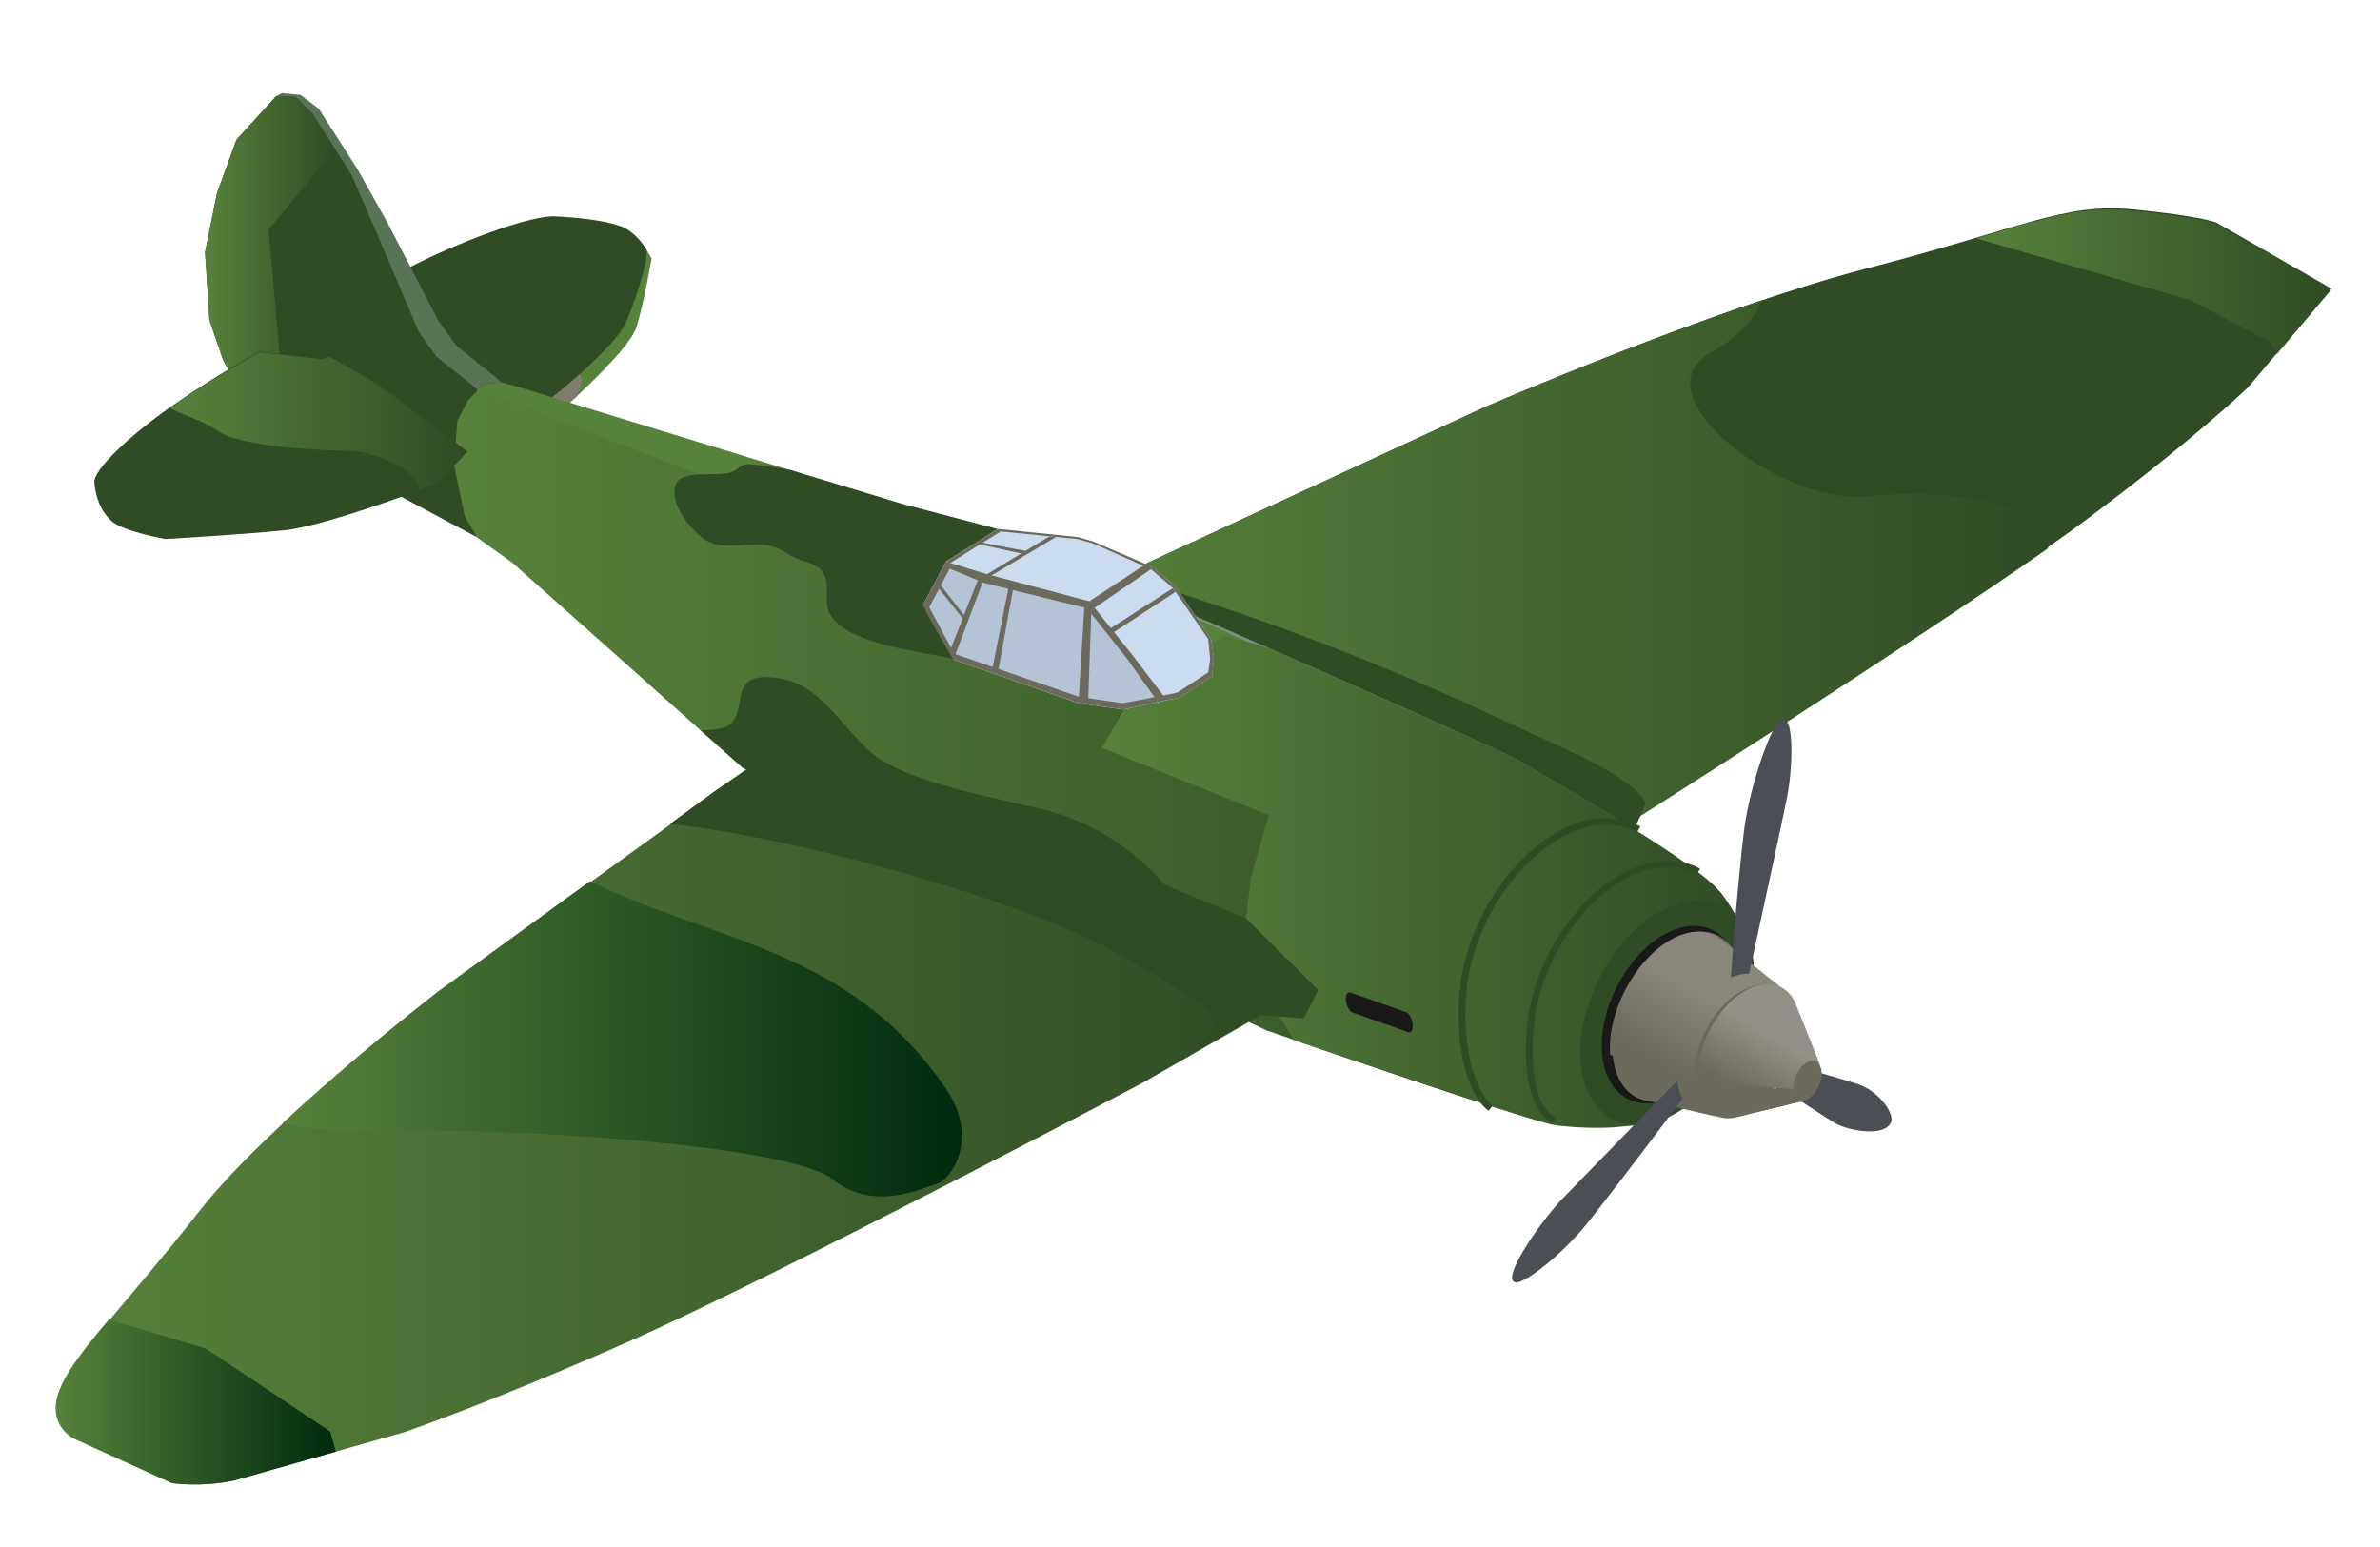 <?xml version="1.0" encoding="UTF-8"?> <!-- Generator: Adobe Illustrator 27.0.0, SVG Export Plug-In . SVG Version: 6.00 Build 0) --> <svg xmlns="http://www.w3.org/2000/svg" xmlns:xlink="http://www.w3.org/1999/xlink" id="Layer_1_1_" x="0px" y="0px" viewBox="0 0 378.4 245.9" style="enable-background:new 0 0 378.4 245.9;" xml:space="preserve"> <style type="text/css"> .st0{fill:#57823B;} .st1{fill:#807C6E;} .st2{fill:#304C25;} .st3{fill:url(#SVGID_1_);} .st4{fill:url(#SVGID_00000129167461197103249740000016522970588397039036_);} .st5{fill:#838A81;} .st6{fill:#587355;} .st7{fill:#6E736C;} .st8{fill:#40403F;} .st9{fill:#343433;} .st10{fill:url(#SVGID_00000041253151185335173950000002152116455668384664_);} .st11{fill:url(#SVGID_00000107556281196018215570000006247417859823168700_);} .st12{fill:url(#SVGID_00000068642033290288892840000018130929615424883903_);} .st13{fill:#191919;} .st14{fill:#8B9188;} .st15{fill:#4C4E55;} .st16{enable-background:new ;} .st17{fill:#6C695D;} .st18{fill:url(#SVGID_00000147206926272142862830000003198088526921693586_);} .st19{fill:url(#SVGID_00000065757487793758762990000013840755721354376837_);} .st20{fill:url(#SVGID_00000155864285576056550120000006315355659631177355_);} .st21{fill:url(#SVGID_00000088812206453717053350000010018686478482375871_);} .st22{fill:url(#SVGID_00000158723956422075549410000010201673787143685557_);} .st23{fill:url(#SVGID_00000044875034144886733890000007874691506734879644_);} .st24{fill:#CBDBF0;} .st25{fill:#B5C3D6;} </style> <g> <g> <g> <path class="st0" d="M82.1,69.6l6.3-3.6c0,0,11.6-10.1,12.8-14c1.2-3.9,2.4-10.9,2.4-10.9s-2-3.9-4.8-4.9 c-2.8-1.1-6.8-1.5-10.5-1.6c-3.7-0.2-13.6,3.5-21.6,7.3s-14.6,7.8-14.6,7.8s2,5.7,1.9,5.9c-0.1,0.2-0.6,0.6-0.6,0.6 s5,3.1,7.7,4.4C63.7,61.8,82.1,69.6,82.1,69.6z"></path> <path class="st1" d="M61.1,60.5c2.6,1.3,21,9.1,21,9.1l6.3-3.6c0,0,1.5-1.3,3.4-3.1c0.4-1,0.7-2,0.7-2.6 c-0.1-0.7-2.1-3.1-2.8-3.6c-10-6.3-3.7-9.7-9.3-12.3c-4.2-1.9-10.6-2.1-14.8-2C58,46,52.1,49.6,52.1,49.6s2,5.7,1.9,5.9 c-0.1,0.2-0.6,0.6-0.6,0.6S58.4,59.2,61.1,60.5z"></path> <path class="st2" d="M69.1,64c-3.7-1.6-7-3.1-8-3.6c-2.7-1.3-7.7-4.4-7.7-4.4s0.5-0.4,0.6-0.6c0.1-0.2-1.9-5.9-1.9-5.9 s6.6-3.9,14.6-7.8s18-7.5,21.6-7.3c3.7,0.2,7.7,0.6,10.5,1.6c1.8,0.7,3.2,2.4,4,3.7c0.4,1.4-2.1,9.3-3.6,12.2 c-1.5,3-11.5,12-15.2,13.8L69.1,64z"></path> <g> <path class="st2" d="M237.9,143l-3-4.5l-23.8-6.3l-3.2-1.9l-41.2-33.2l14-6.8l55.2-25.5c0,0,36-15.6,60.8-22.1 c24.8-6.4,31.4-10.5,42.5-9.4c11.1,1.1,13.2,2.1,13.2,2.1l18.3,10.5l-13.3,15.7c0,0-8,7.8-25.4,20.8 c-17.3,13-70.8,46.9-70.8,46.9L237.9,143z"></path> <linearGradient id="SVGID_1_" gradientUnits="userSpaceOnUse" x1="166.631" y1="91.742" x2="325.787" y2="91.742"> <stop offset="0" style="stop-color:#57823B"></stop> <stop offset="1" style="stop-color:#304C25"></stop> </linearGradient> <path class="st3" d="M211.1,132.2l-3.2-1.9l-41.2-33.2l14-6.8l55.2-25.5c0,0,22.4-9.7,44-17c-0.5,2.6-3.2,5.6-8.1,8.4 c-11.3,6.5,11.1,24.1,25,22.7c13.8-1.4,23.3,1.5,27.4,3.9c1.5,0.9,1.9,2.4,1.4,4.4c-21.4,15-64.4,42.3-64.4,42.3l-10.1,5.9 c-8.2,0.3-18.2,0.4-28.8-0.2L211.1,132.2z"></path> <path class="st2" d="M178.5,91.5c36.1,10.8,57.4,21.7,70.2,27.5c12.8,5.8,12.9,8.8,12.9,8.8s-3.1,8.8-8.3,11.8 c-5.2,3-26.8,12.2-26.8,12.2s-68-25.3-70-41.5c-2-16.1,5.1-19.5,5.1-19.5L178.5,91.5z"></path> <linearGradient id="SVGID_00000145738541434920137540000005506856614758724237_" gradientUnits="userSpaceOnUse" x1="314.237" y1="44.764" x2="370.584" y2="44.764"> <stop offset="0" style="stop-color:#57823B"></stop> <stop offset="1" style="stop-color:#304C25"></stop> </linearGradient> <path style="fill:url(#SVGID_00000145738541434920137540000005506856614758724237_);" d="M314.2,37.9 C314.2,37.9,314.2,37.9,314.2,37.9c11.4-3.4,17-5.2,24.9-4.4c11.1,1.1,13.2,2.1,13.2,2.1l18.3,10.5L362,56.3l0,0l-1-1.9 l-12.8-6.7L314.2,37.9z"></path> <path class="st5" d="M273,141.4c-4.4-5.1-28.7-18.7-31.2-20.3s-53.3-24-55.2-24.6c-1.9-0.6,27.7,39.5,27.7,39.5L273,141.4z"></path> <path class="st0" d="M84,62l-4.1-1.2L77.5,61l-1.6,0.9l8.6,25.7l56.1,21.2l37.6,20.1l45.7,21.7c0,0,37.5,16.5,43.3,17.3 c5.8,0.8,8.5-2,8.5-2l1.3-5.5l-0.6-5.4l0.1-8.3c0,0-2.5-4.3-3.7-5.5c-1.7-1.7-8.2-5-8.2-5l-21-13.1l-51.2-23.8l-17.7-7L158,92.3 l0.6-8.1l-15.2-4L84,62z"></path> <polygon class="st6" points="79.8,60.8 72.5,54.9 69.7,51 61.6,35.4 56.9,27 50.7,17.3 47.8,15.1 44.8,14.8 43.9,15.3 37.6,28.9 35.7,38.3 36.4,49.1 38.6,55.5 41.6,60.5 49.5,67.2 57.2,72 84.6,87.7 75.9,61.9 77.5,61 "></polygon> <path class="st7" d="M79.6,65.6c0,0-2.5-3.1-3.5-3.8c-1-0.7-14.8-6.4-14.8-6.4s-3.4,1.3-3.2,1.8c0.2,0.5,4.7,3.9,4.7,3.9 s5.5,3.9,8,4.5C73.4,66.1,79.2,67,79.6,65.6z"></path> </g> <g> <g> <path class="st8" d="M133.3,200.4L133.3,200.4C133.3,200.3,133.3,200.3,133.3,200.4L133.3,200.4z"></path> <path class="st9" d="M133.3,200.3L133.3,200.3C133.4,200.3,133.3,200.3,133.3,200.3z"></path> </g> </g> <g> <polygon class="st2" points="75.9,61.9 69.4,56.7 66.6,52.8 60,37.3 55.9,27.8 49.7,18.1 47,15.4 43.9,15.3 37.6,22.2 34.5,30.7 32.6,40.1 33.3,50.9 35.5,57.3 38.4,62.3 46.4,69 54.1,73.8 75.8,85.4 76.2,64.8 "></polygon> <linearGradient id="SVGID_00000137812677019737984110000006590477041172017049_" gradientUnits="userSpaceOnUse" x1="32.581" y1="41.104" x2="53.279" y2="41.104"> <stop offset="0" style="stop-color:#57823B"></stop> <stop offset="1" style="stop-color:#304C25"></stop> </linearGradient> <polygon style="fill:url(#SVGID_00000137812677019737984110000006590477041172017049_);" points="35.5,57.3 33.3,50.9 32.6,40.1 34.5,30.7 37.6,22.2 43.9,15.3 47,15.4 49.7,18.1 53.3,23.7 42.7,36.5 45.2,64.7 43.9,66.9 38.4,62.3 "></polygon> <linearGradient id="SVGID_00000085217790140184684750000013147494886007051150_" gradientUnits="userSpaceOnUse" x1="72.151" y1="120.588" x2="261.551" y2="120.588"> <stop offset="0" style="stop-color:#57823B"></stop> <stop offset="1" style="stop-color:#304C25"></stop> </linearGradient> <path style="fill:url(#SVGID_00000085217790140184684750000013147494886007051150_);" d="M80.9,63.8l-4.9-1.8l-1.6,1.7l-1.7,3.2 L72.2,74l1.7,8.1l2,3.4l5.6,4L118,122l37.6,20.1l45.7,21.7c0,0,34.5,12,45,14.8c1,0.3,5.2,0.7,8.8,0.6c2-0.1,6.4-0.5,6.4-0.5 l-5-6.2l-2.8-2.2l-1.1-11l1.8-7.2l-8.2-5l-23.1-11.9L183,111.6l-4.3,1.2l-7.2-1l-19.8-6.9l-3.6-6.2l-1.3-2.6l3.6-6.8l-13.5-4 L80.9,63.8z"></path> <path class="st2" d="M115.1,75.3c-3.7,0.4-9.4-1-7.5,4.9c0.5,1.4,1.4,2.6,2.4,3.7c0.7,0.8,1.5,1.6,2.4,2.1 c3.1,1.7,7.1-0.1,10.5,0.9c1.7,0.5,2.9,1.7,4.6,2.2c1.5,0.5,3,0.9,3.7,2.6c0.6,1.7-0.1,3.7,0.5,5.4c2.1,5.4,15.2,6.5,20,7.7 l-2.6-9.3l1.3-6.3l8.2-5.1l-15.2-4l-17.8-5.4c-2.1-0.3-4.5-0.8-6.4-0.9c-1.5-0.1-1.8,0.9-3,1.3 C115.9,75.2,115.6,75.3,115.1,75.3z"></path> <path class="st2" d="M111.4,116.1l6.6,5.9l37.6,20.1l12.9,6.2h0c9.8-2.7,18-5.9,18-5.9c-4.2-5.8-11.2-11.1-19.5-13.4 c-8.3-2.2-23.7-4.5-29.2-10c-5.6-5.5-8-10.7-15.1-11.3c-7-0.6-3.7,5.1-6.7,7.5C115.1,115.9,113.3,116.1,111.4,116.1z"></path> <linearGradient id="SVGID_00000090998394581092777410000017390642056323565985_" gradientUnits="userSpaceOnUse" x1="175.067" y1="140.132" x2="278.803" y2="140.132"> <stop offset="0" style="stop-color:#57823B"></stop> <stop offset="1" style="stop-color:#304C25"></stop> </linearGradient> <path style="fill:url(#SVGID_00000090998394581092777410000017390642056323565985_);" d="M198.9,139.3l-0.8,6.7l2.2,10.9 l5.5,8.5v0c9.7,3.3,32.4,11.1,40.5,13.3c1,0.3,5.2,0.7,8.8,0.6c1.3,0,3.7-0.3,5.2-0.4l0,0l0.1,0l0.9-0.5l10.1-5.4 c4.1-4.4,7-10.6,7.4-16.7c0.3-3.8-0.5-7-2-9.3c0,0,0,0,0-0.1c-0.3-0.5-2.5-4.4-3.6-5.4c-4.4-5.1-28.7-18.7-31.2-20.3 c-1.7-1.1-24.3-11.1-40.1-18.1l0,0l-3.4-1l-3.8-1.1l-3,2.2l-0.6,0.4l-12.3,9.1l-3.6,6.2l26.5,10.7l-2.6,9.2L198.9,139.3z"></path> <path class="st13" d="M215.1,161l8.8,3.1c0.5,0.2,0.8-0.4,0.7-1.3l0,0c-0.1-0.9-0.6-1.8-1.1-1.9l-8.8-3.1 c-0.5-0.2-0.8,0.4-0.7,1.3l0,0C214.1,160,214.6,160.9,215.1,161z"></path> <path class="st2" d="M198.1,146l11.5,11.4l-2.3,4.5l-6.9-0.5l-45.6-19.7l-30.2-16.8c0,0-6.9-7.5-6.8-8c0.1-0.5,8.5,0.1,8.9,0.2 c0.3,0.1,35.9,14.3,35.9,14.3L198.1,146z"></path> <path class="st14" d="M66.7,73.1c0,0-2.5-3.1-3.5-3.8s-14.8-6.4-14.8-6.4s-3.4,1.3-3.2,1.8c0.2,0.5,4.7,3.9,4.7,3.9 s5.5,3.9,8,4.5C60.5,73.6,66.2,74.5,66.7,73.1z"></path> </g> <ellipse transform="matrix(0.452 -0.892 0.892 0.452 1.655 324.655)" class="st2" cx="265" cy="161" rx="19" ry="12.1"></ellipse> <path class="st15" d="M280.7,171.3c3.8,2.6,9.6,6.4,11.1,7.3c2.4,1.3,8.1,2.2,8.9-0.3c0.4-1.4-2-4.9-5.5-6 c-4.1-1.3-8.6-2.5-12-3.4C282.4,169.7,281.6,170.5,280.7,171.3z"></path> <g> <path class="st2" d="M236.7,176.6c-1.9-1.1-5.5-7-4.7-18.3c0.8-11.8,9.1-24,18.6-27.4c3.7-1.3,7.4-1.1,10.2,0.5l-0.5,0.9 c-2.6-1.4-6-1.6-9.3-0.4c-9.1,3.2-17.2,15.1-17.9,26.5c-0.8,11.8,3.2,16.8,4.2,17.4L236.7,176.6z"></path> </g> <g> <path class="st2" d="M246.8,178.6c-3.2-1.9-4.6-6.8-4.1-14.7c0.8-11.3,8.8-23,17.8-26.2c3.5-1.2,7.1-1.1,9.8,0.4l-0.5,0.9 c-2.4-1.4-5.7-1.5-8.9-0.4c-8.7,3.1-16.4,14.4-17.1,25.3c-0.5,7.5,0.7,12.2,3.5,13.8L246.8,178.6z"></path> </g> <path class="st13" d="M276.5,157.5c-0.5,7.5-5.8,15.3-11.8,17.4c-6,2.1-10.5-2.3-10-9.8c0.5-7.5,5.8-15.3,11.8-17.4 C272.5,145.7,277,150,276.5,157.5z"></path> <g> <g class="st16"> <g> <path class="st17" d="M274.2,149.4c1.5,1.2,2.4,3.3,2.6,6c0.5,6.6-3.6,14.8-9.3,18.1c-2.2,1.3-4.3,1.7-6.1,1.3 c2.2,0.5,4.5,1,6.7,1.5c0.4,0.1,0.9,0.2,1.2,0.3c0.4,0.1,0.9,0.2,1.2,0.3c0.2,0,0.4,0.1,0.6,0.1c0.4,0.1,0.9,0.2,1.2,0.3 c0.2,0,0.4,0.1,0.6,0.1c0.2,0,0.4,0.1,0.6,0.1c1.4,0.3,3.1,0,4.8-1c4.5-2.7,7.7-9.1,7.3-14.3c-0.2-2.2-0.9-3.8-2.1-4.8 c-0.3-0.2-0.7-0.6-1-0.8c-0.1-0.1-0.3-0.3-0.5-0.4c-0.3-0.2-0.7-0.6-1-0.8c-0.3-0.2-0.7-0.6-1-0.8c-0.1-0.1-0.3-0.3-0.5-0.4 c-0.3-0.2-0.7-0.6-1-0.8c-0.3-0.2-0.7-0.6-1-0.8c-0.1-0.1-0.3-0.3-0.5-0.4c-0.3-0.2-0.7-0.6-1-0.8c-0.3-0.2-0.7-0.6-1-0.8 c-0.1-0.1-0.3-0.3-0.5-0.4C274.9,150,274.5,149.7,274.2,149.4z"></path> </g> <g> <path class="st17" d="M256.5,167.7c0.5,6.6,5.5,9.3,11.1,5.9c5.6-3.4,9.8-11.5,9.3-18.1c-0.5-6.6-5.5-9.3-11.1-5.9 C260.1,152.9,255.9,161,256.5,167.7z"></path> </g> <g> <path class="st17" d="M261.5,174.9c4.1,0.9,8.1,1.9,12.2,2.8c-2.2-0.5-3.7-2.5-4-5.7l-13.3-4.3 C256.8,171.7,258.7,174.3,261.5,174.9z"></path> </g> <g> <path class="st17" d="M285.2,159.6c0.3,0.8,0.5,1.7,0.6,2.7c0.4,5.2-2.9,11.7-7.3,14.3c-0.8,0.5-1.6,0.8-2.3,1 c1.9-0.5,3.9-1,5.8-1.4c1.1-0.3,2.1-0.5,3.2-0.8c0.2,0,0.4-0.1,0.5-0.1c0.2,0,0.4-0.1,0.5-0.1c0.2,0,0.4,0,0.5-0.1 c0.2-0.1,0.5-0.2,0.7-0.3c1.3-0.8,2.3-2.7,2.2-4.3c0-0.3-0.1-0.6-0.2-0.8c-0.1-0.3-0.3-0.7-0.4-1c-0.1-0.1-0.1-0.4-0.2-0.5 c-0.1-0.3-0.3-0.7-0.4-1c-0.1-0.3-0.3-0.7-0.4-1c-0.1-0.2-0.1-0.4-0.2-0.5c-0.1-0.3-0.3-0.7-0.4-1c-0.1-0.3-0.3-0.7-0.4-1 c-0.1-0.2-0.1-0.4-0.2-0.5c-0.1-0.3-0.3-0.7-0.4-1c-0.1-0.3-0.3-0.7-0.4-1c-0.1-0.1-0.1-0.4-0.2-0.5 C285.5,160.3,285.4,159.9,285.2,159.6z"></path> </g> <g> <linearGradient id="SVGID_00000069367302531102621770000004866911564260941207_" gradientUnits="userSpaceOnUse" x1="8341.259" y1="171.528" x2="8328.869" y2="150.068" gradientTransform="matrix(-1 0 0 1 8604.401 0)"> <stop offset="0.116" style="stop-color:#6C695D"></stop> <stop offset="0.619" style="stop-color:#89867C"></stop> </linearGradient> <path style="fill:url(#SVGID_00000069367302531102621770000004866911564260941207_);" d="M283.8,157.5c-0.3-0.2-0.7-0.6-1-0.8 c-0.1-0.1-0.3-0.3-0.5-0.4c-0.3-0.2-0.7-0.6-1-0.8c-0.3-0.2-0.7-0.6-1-0.8c-0.1-0.1-0.3-0.3-0.5-0.4c-0.3-0.2-0.7-0.6-1-0.8 c-0.3-0.2-0.7-0.6-1-0.8c-0.1-0.1-0.3-0.3-0.5-0.4c-0.3-0.2-0.7-0.6-1-0.8c-0.3-0.2-0.7-0.6-1-0.8c-0.1-0.1-0.3-0.3-0.5-0.4 c-0.3-0.2-0.7-0.6-1-0.8c-2.1-1.8-5.2-1.9-8.5,0.1c-5.6,3.4-9.8,11.5-9.3,18.1l13.3,4.3c-0.4-5.2,2.9-11.7,7.3-14.3 C279.7,156.1,282.1,156.1,283.8,157.5z"></path> </g> <g> <path class="st17" d="M276.2,177.6c3.5-0.9,7-1.7,10.5-2.6c-1,0.3-1.8-0.4-1.9-1.7l-15.1-1.3 C270.1,176.3,272.8,178.5,276.2,177.6z"></path> </g> <g> <path class="st17" d="M284.8,173.3l3-1.2L284.8,173.3c0.1,1.6,1.3,2.2,2.6,1.4c1.3-0.8,2.3-2.7,2.2-4.3 c-0.1-1.6-1.3-2.2-2.6-1.4C285.7,169.8,284.7,171.7,284.8,173.3z"></path> </g> <g> <linearGradient id="SVGID_00000016780717094796082690000004774649586314487450_" gradientUnits="userSpaceOnUse" x1="8328.862" y1="175.316" x2="8319.065" y2="158.347" gradientTransform="matrix(-1 0 0 1 8604.401 0)"> <stop offset="0.116" style="stop-color:#6C695D"></stop> <stop offset="0.619" style="stop-color:#939087"></stop> </linearGradient> <path style="fill:url(#SVGID_00000016780717094796082690000004774649586314487450_);" d="M289.5,169.6c-0.1-0.3-0.3-0.7-0.4-1 c-0.1-0.1-0.1-0.4-0.2-0.5c-0.1-0.3-0.3-0.7-0.4-1c-0.1-0.3-0.3-0.7-0.4-1c-0.1-0.2-0.1-0.4-0.2-0.5c-0.1-0.3-0.3-0.7-0.4-1 c-0.1-0.3-0.3-0.7-0.4-1c-0.1-0.2-0.1-0.4-0.2-0.5c-0.1-0.3-0.3-0.7-0.4-1c-0.1-0.3-0.3-0.7-0.4-1c-0.1-0.1-0.1-0.4-0.2-0.5 c-0.1-0.3-0.3-0.7-0.4-1c-1.3-3.2-4.6-4.1-8.2-2c-4.5,2.7-7.7,9.1-7.3,14.3l15.1,1.3c-0.1-1.6,0.9-3.5,2.2-4.3 C288.1,168.4,289.1,168.6,289.5,169.6z"></path> </g> </g> </g> <path class="st2" d="M74.3,71.8l-4.8,5.1c0,0-17.4,6.7-24.2,7.4c-6.8,0.7-19,1.4-19,1.4s-6.7-1.2-8.5-2.8 c-1.8-1.6-2.6-3.9-2.8-6.1c-0.3-2.1,6-7.9,12.7-12.5c6.6-4.6,13.5-8.4,13.5-8.4S51,57.1,51.3,57c0.3,0,1-0.4,1-0.4 s5.4,2.9,7.7,4.4C62.2,62.6,74.3,71.8,74.3,71.8z"></path> <linearGradient id="SVGID_00000053520750757568344370000012313893015515124917_" gradientUnits="userSpaceOnUse" x1="8.856" y1="176.728" x2="205.056" y2="176.728"> <stop offset="0" style="stop-color:#57823B"></stop> <stop offset="1" style="stop-color:#304C25"></stop> </linearGradient> <path style="fill:url(#SVGID_00000053520750757568344370000012313893015515124917_);" d="M204.1,159.3l1-1.7l-1.2-2.7l-6.7-6.7 l-15.6-8.4l-55.9-22.1l-11.8,8.1l-44.2,31.9c0,0-27.1,20.8-38.2,35.1c-11.2,14.3-20.6,23.6-22.3,28.9c-1.6,5.2,2.7,7.1,2.7,7.1 l15.4,7c0,0,4.5,0.7,9.8-0.4l27.2-7.7c0,0,13.5-4.6,36.1-14.6s81.2-40.9,81.2-40.9L204.1,159.3z"></path> <linearGradient id="SVGID_00000139295245365900611910000010714489755194829243_" gradientUnits="userSpaceOnUse" x1="44.897" y1="165.159" x2="152.948" y2="165.159"> <stop offset="0" style="stop-color:#57823B"></stop> <stop offset="1" style="stop-color:#002A0E"></stop> </linearGradient> <path style="fill:url(#SVGID_00000139295245365900611910000010714489755194829243_);" d="M93.8,140.1c19.4,9.6,41.3,10.6,56.6,33 c5.4,7.9,0.8,14.5-1.4,15.1s-10.1,4.6-16.6-0.7c-6.6-5.3-49.5-8.4-74.3-7.6c-4.3,0.1-8.8-0.4-13.2-1.3c11.7-10.9,24.8-21,24.8-21 L93.8,140.1z"></path> <path class="st2" d="M176.6,151c-14.7-8-49.6-17.8-70.1-20l7.4-5.4l11.8-8.1l55.9,22.1l15.6,8.4l6.7,6.7l1.2,2.7l-1,1.7 l-16.5,9.4c0,0,6.1-4.4,5.4-5.9C192.3,161.3,193.1,160,176.6,151z"></path> <linearGradient id="SVGID_00000151537963032543703540000004681458669601280190_" gradientUnits="userSpaceOnUse" x1="8.856" y1="222.864" x2="53.349" y2="222.864"> <stop offset="0" style="stop-color:#57823B"></stop> <stop offset="1" style="stop-color:#002A0E"></stop> </linearGradient> <path style="fill:url(#SVGID_00000151537963032543703540000004681458669601280190_);" d="M17.3,209.8l15.4,4.6l19.8,13.2l0.9,3.2 l0,0l-16.2,4.6c-5.2,1.1-9.8,0.4-9.8,0.4l-15.4-7c0,0-4.3-2-2.7-7.1C10,218.8,13,214.9,17.3,209.8z"></path> </g> </g> <g> <path class="st15" d="M241,203.9c1.4,0.2,7.7-4.6,12-10.2c5.1-6.5,10.6-13.8,14.5-19c-0.4-0.8-0.7-1.7-0.8-2.9 c-6.4,6.6-16.1,16.5-18.5,19C244.5,194.8,238.5,203.6,241,203.9z"></path> <path class="st15" d="M275.2,155.4c1-0.4,2-0.6,2.9-0.6c2.1-9.7,5.3-24.3,6-27.9c1.1-5.5,1.2-15.1-1.5-11.9 c-1.5,1.8-4.7,11-5.4,17.8C276.3,140.6,275.6,149.2,275.2,155.4z"></path> </g> <linearGradient id="SVGID_00000049189935150103531810000013451067951756236172_" gradientUnits="userSpaceOnUse" x1="26.934" y1="66.968" x2="74.299" y2="66.968"> <stop offset="0" style="stop-color:#57823B"></stop> <stop offset="1" style="stop-color:#304C25"></stop> </linearGradient> <path style="fill:url(#SVGID_00000049189935150103531810000013451067951756236172_);" d="M26.9,64.8c2.3,1.3,5.9,2.3,7.4,3.5 c3.7,2.9,17.4,3.3,21.6,3.4c4.3,0.1,12.2,4.2,10.5,6.3c1.9-0.7,3.1-1.1,3.1-1.1l4.8-5.1c0,0-12.1-9.2-14.3-10.7 c-2.2-1.5-7.7-4.4-7.7-4.4s-0.7,0.3-1,0.4c-0.3,0-10.1-1.1-10.1-1.1s-6.8,3.8-13.5,8.4C27.4,64.5,27.2,64.7,26.9,64.8z"></path> <polygon class="st24" points="150.4,89.3 158.7,84.1 171.4,85.4 173.8,86.1 182.9,90 186.8,93.1 192.6,101.7 193,104.9 192.7,107.5 187.6,110.9 183.2,111.8 178.6,112.8 171.5,111.8 151.7,104.9 148.1,98.7 146.8,96.1 "></polygon> <polygon class="st25" points="148.1,98.7 146.8,96.1 150.1,89.9 156.1,91.9 173.2,96.1 184.8,111.5 183.2,111.8 178.6,112.8 171.5,111.8 151.7,104.9 "></polygon> <g> <polygon class="st17" points="185.5,111.3 180,104.1 173.2,95.6 156.6,91.2 150.4,89.3 146.8,96.1 147.3,97.4 151,90.4 156.5,92.7 172.8,96.7 179.1,104.6 184.1,111.6 "></polygon> <polygon class="st17" points="192.6,101.7 186.8,93.1 182.9,90 173.8,86.1 171.4,85.4 158.7,84.1 150.4,89.3 151.1,89.5 159.1,84.5 171.3,85.7 173.8,86.4 183,90.5 186.5,93.5 192.1,101.6 192.4,104.9 192.1,106.9 187.2,110.1 184.4,110.7 185.5,111.3 187.6,110.9 192.7,107.5 193,104.9 "></polygon> <polygon class="st17" points="183,90.5 173.8,96.8 173.2,95.6 182.3,89.6 "></polygon> <polygon class="st17" points="173.5,97.3 173,111.8 171.5,111.2 172.4,96.6 172.8,96.6 "></polygon> <polygon class="st17" points="151.8,104.3 156.3,92.4 155.6,91.9 151.1,103.3 "></polygon> <polygon class="st17" points="149.3,92.7 153.5,98.1 153.2,98.5 148.9,93.1 "></polygon> <polygon class="st17" points="147.3,97.4 151,103.9 151.7,104.9 171.5,111.8 178.6,112.8 184.1,111.6 183.8,110.8 178.5,111.8 171.6,110.8 151.9,104 151.2,103 147.5,96.1 "></polygon> <polygon class="st17" points="186.9,94.1 176.8,100.7 176.1,100.2 186.5,93.5 "></polygon> <polygon class="st17" points="168,85.3 157.3,91.7 156.6,91.5 166.8,85.3 "></polygon> <polygon class="st17" points="155.8,86.2 163.6,87.7 162.8,88.1 155.5,86.5 "></polygon> <polygon class="st17" points="161.1,93.5 158.7,106.7 157.8,106.2 160.4,93.2 "></polygon> </g> </g> </svg> 
